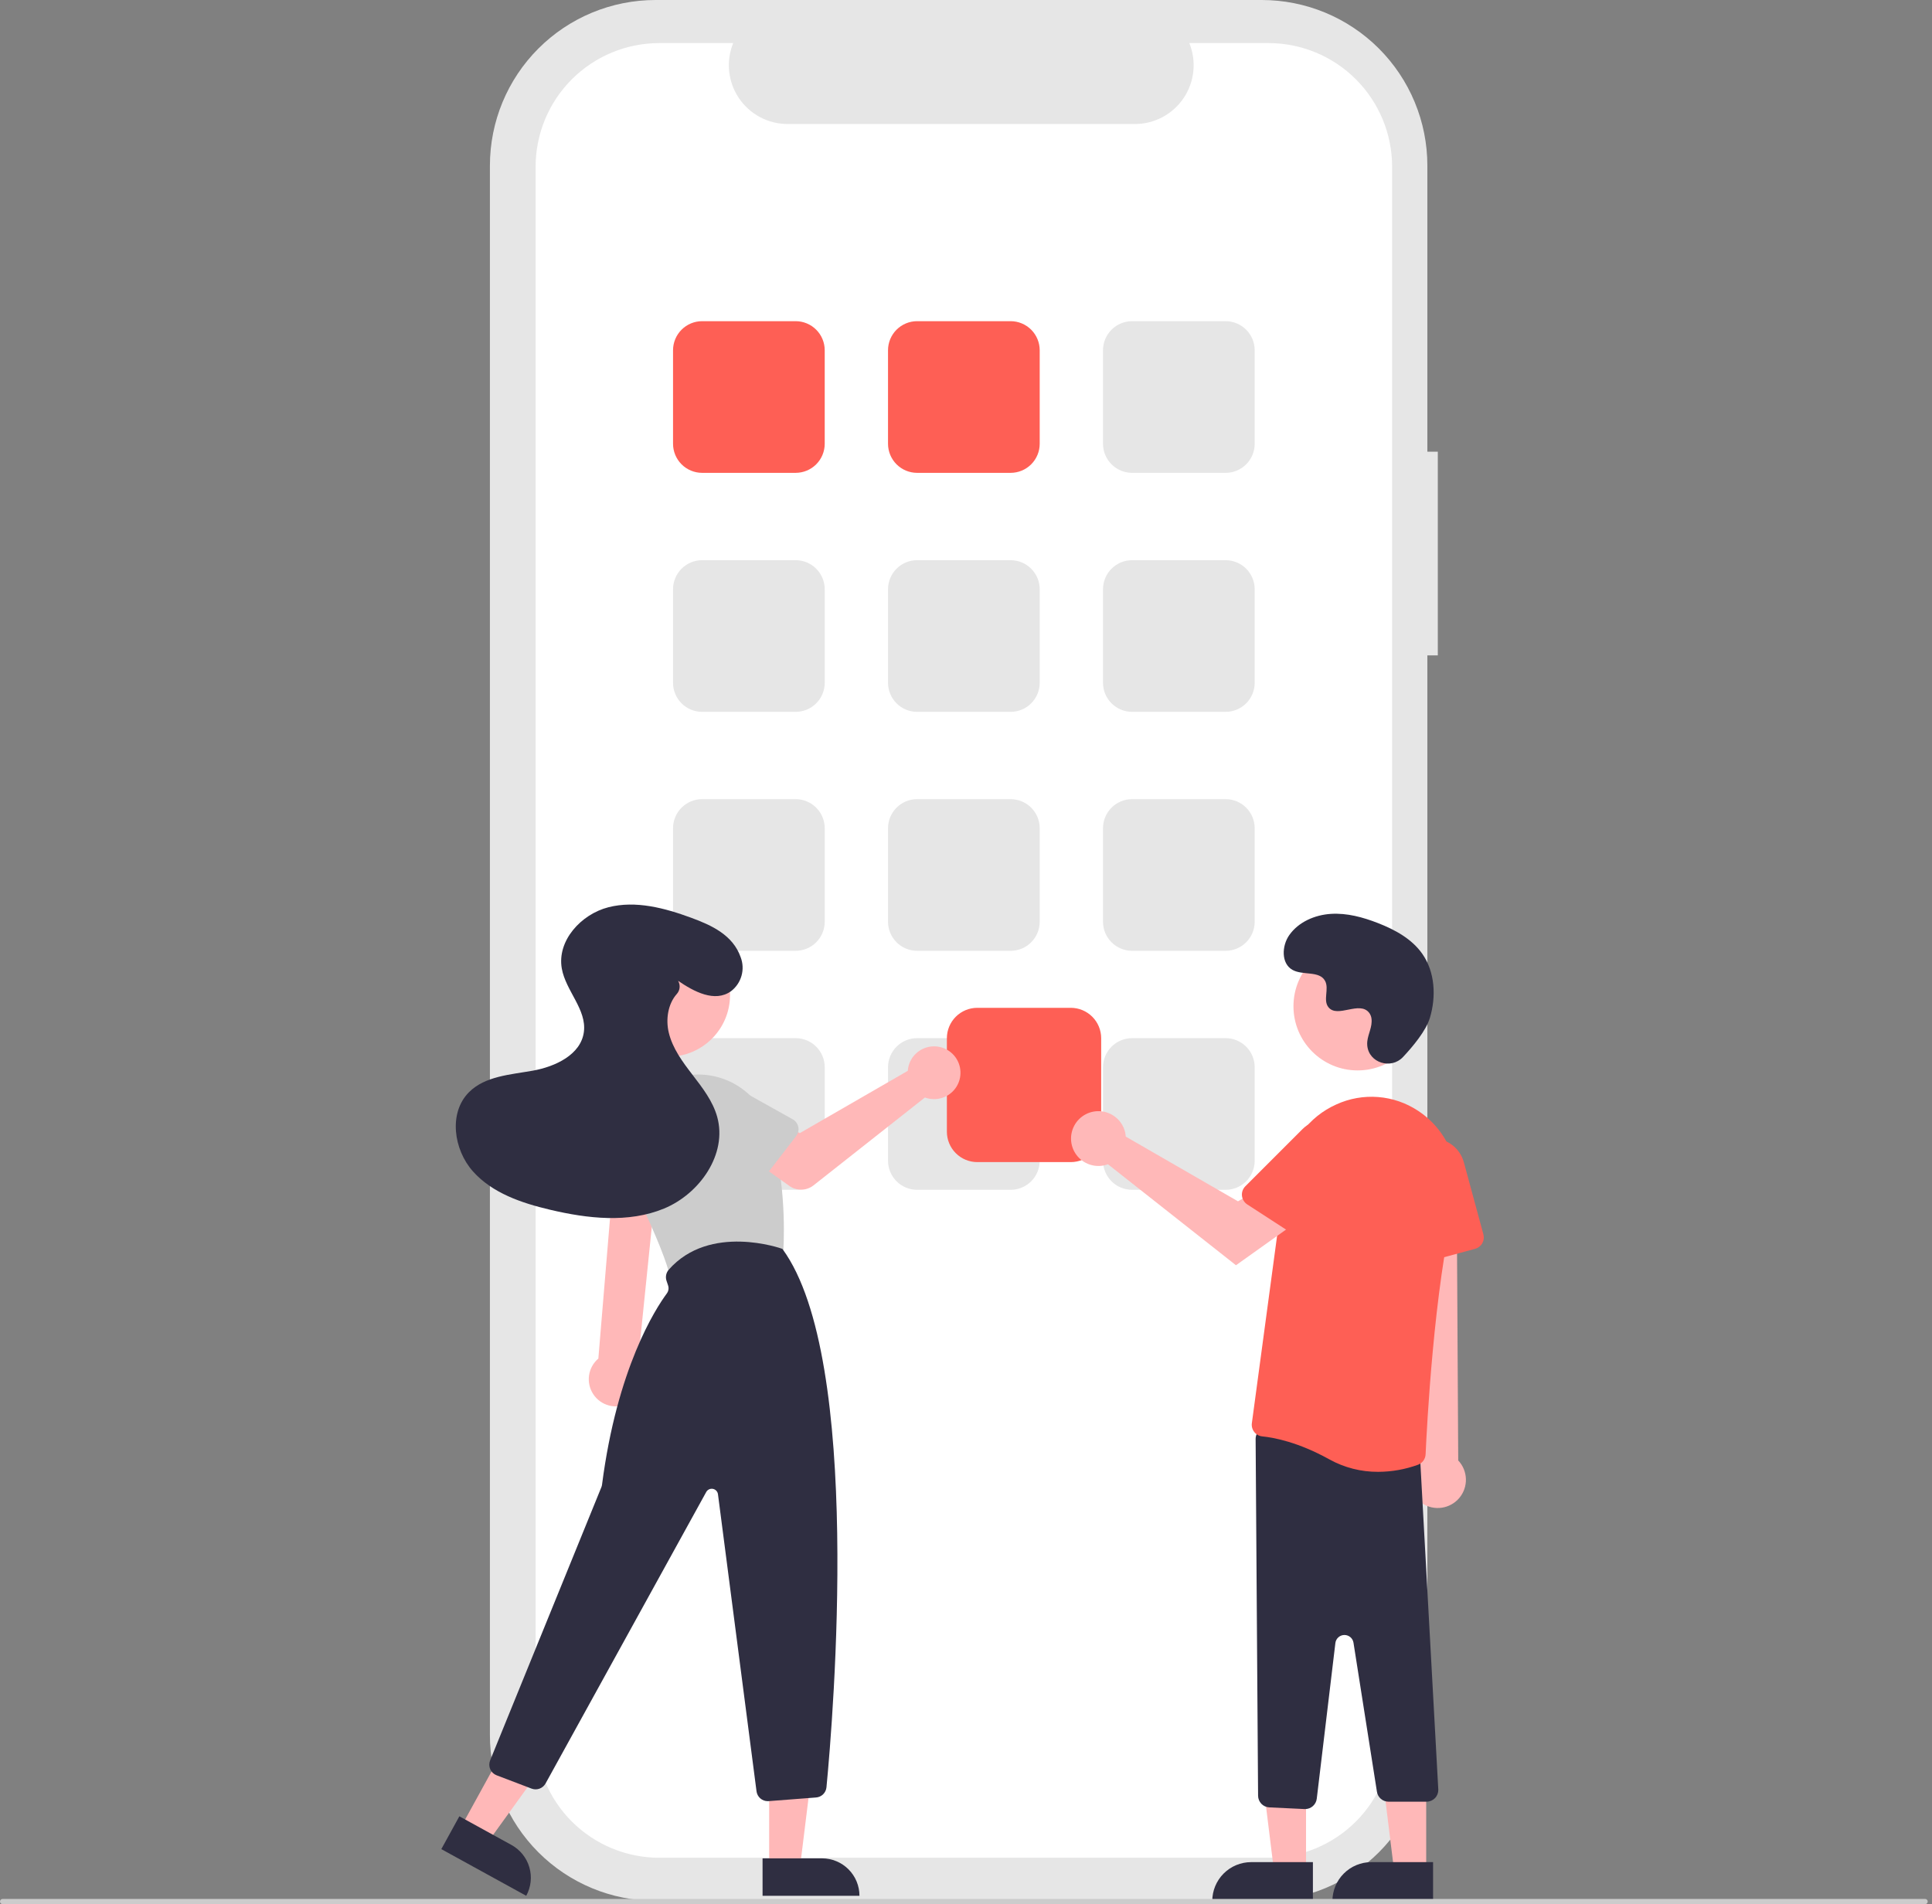 <?xml version="1.0" encoding="UTF-8"?> <svg xmlns="http://www.w3.org/2000/svg" width="419" height="413" viewBox="0 0 419 413" fill="none"><rect x="0" y="0" width="419" height="413" fill="#808080" stroke="none"/><g clip-path="url(#clip0)"><path d="M311.823 97.973H309.558V35.917C309.558 31.2 308.629 26.53 306.824 22.172C305.019 17.814 302.373 13.855 299.038 10.52C295.703 7.185 291.744 4.539 287.386 2.734C283.028 0.929 278.358 4.46366e-06 273.641 0H142.166C132.64 -2.1034e-05 123.504 3.784 116.769 10.52C110.033 17.255 106.249 26.391 106.249 35.917V376.364C106.249 385.89 110.033 395.026 116.769 401.761C123.504 408.497 132.64 412.281 142.165 412.281H273.641C283.167 412.281 292.302 408.497 299.038 401.762C305.774 395.026 309.558 385.89 309.558 376.365V142.146H311.823L311.823 97.973Z" fill="#E6E6E6"></path><path d="M301.913 36.167V376.114C301.913 383.228 299.087 390.051 294.057 395.081C289.026 400.111 282.204 402.938 275.09 402.938H142.983C135.869 402.937 129.047 400.111 124.016 395.081C118.986 390.051 116.16 383.228 116.16 376.114V36.167C116.16 29.053 118.986 22.231 124.016 17.2C129.047 12.17 135.869 9.344 142.983 9.344H159.01C158.222 11.279 157.922 13.378 158.136 15.456C158.35 17.534 159.072 19.528 160.237 21.262C161.403 22.996 162.976 24.417 164.82 25.4C166.664 26.383 168.72 26.898 170.81 26.899H246.131C248.22 26.898 250.277 26.383 252.12 25.4C253.964 24.417 255.537 22.996 256.703 21.262C257.868 19.528 258.59 17.534 258.804 15.456C259.018 13.378 258.718 11.279 257.931 9.344H275.09C282.204 9.344 289.026 12.17 294.057 17.2C299.087 22.231 301.913 29.053 301.913 36.167Z" fill="white"></path><path d="M172.556 102.558H152.268C150.597 102.556 148.994 101.891 147.813 100.709C146.631 99.527 145.966 97.924 145.964 96.253V75.966C145.966 74.294 146.631 72.692 147.813 71.51C148.994 70.328 150.597 69.663 152.268 69.661H172.556C174.227 69.663 175.83 70.328 177.012 71.51C178.194 72.692 178.858 74.294 178.86 75.966V96.253C178.858 97.924 178.194 99.527 177.012 100.709C175.83 101.891 174.227 102.556 172.556 102.558Z" fill="#FE5F55"></path><path d="M219.18 102.558H198.893C197.221 102.556 195.619 101.891 194.437 100.709C193.255 99.527 192.59 97.924 192.588 96.253V75.966C192.59 74.294 193.255 72.692 194.437 71.51C195.619 70.328 197.221 69.663 198.893 69.661H219.18C220.852 69.663 222.454 70.328 223.636 71.51C224.818 72.692 225.483 74.294 225.485 75.966V96.253C225.483 97.924 224.818 99.527 223.636 100.709C222.454 101.891 220.852 102.556 219.18 102.558Z" fill="#FE5F55"></path><path d="M265.805 102.558H245.518C243.846 102.556 242.244 101.891 241.062 100.709C239.88 99.527 239.215 97.924 239.213 96.253V75.966C239.215 74.294 239.88 72.692 241.062 71.51C242.244 70.328 243.846 69.663 245.518 69.661H265.805C267.476 69.663 269.079 70.328 270.261 71.51C271.443 72.692 272.108 74.294 272.11 75.966V96.253C272.108 97.924 271.443 99.527 270.261 100.709C269.079 101.891 267.476 102.556 265.805 102.558Z" fill="#E6E6E6"></path><path d="M172.556 154.397H152.268C150.597 154.395 148.994 153.73 147.813 152.548C146.631 151.366 145.966 149.764 145.964 148.092V127.805C145.966 126.134 146.631 124.531 147.813 123.349C148.994 122.167 150.597 121.502 152.268 121.5H172.556C174.227 121.502 175.83 122.167 177.012 123.349C178.194 124.531 178.858 126.134 178.86 127.805V148.092C178.858 149.764 178.194 151.366 177.012 152.548C175.83 153.73 174.227 154.395 172.556 154.397Z" fill="#E6E6E6"></path><path d="M219.18 154.397H198.893C197.221 154.395 195.619 153.73 194.437 152.548C193.255 151.366 192.59 149.764 192.588 148.092V127.805C192.59 126.134 193.255 124.531 194.437 123.349C195.619 122.167 197.221 121.502 198.893 121.5H219.18C220.852 121.502 222.454 122.167 223.636 123.349C224.818 124.531 225.483 126.134 225.485 127.805V148.092C225.483 149.764 224.818 151.366 223.636 152.548C222.454 153.73 220.852 154.395 219.18 154.397Z" fill="#E6E6E6"></path><path d="M265.805 154.397H245.518C243.846 154.395 242.244 153.73 241.062 152.548C239.88 151.366 239.215 149.764 239.213 148.092V127.805C239.215 126.134 239.88 124.531 241.062 123.349C242.244 122.167 243.846 121.502 245.518 121.5H265.805C267.476 121.502 269.079 122.167 270.261 123.349C271.443 124.531 272.108 126.134 272.11 127.805V148.092C272.108 149.764 271.443 151.366 270.261 152.548C269.079 153.73 267.476 154.395 265.805 154.397Z" fill="#E6E6E6"></path><path d="M172.556 206.226H152.268C150.597 206.224 148.994 205.559 147.813 204.377C146.631 203.196 145.966 201.593 145.964 199.921V179.634C145.966 177.963 146.631 176.36 147.813 175.178C148.994 173.996 150.597 173.331 152.268 173.33H172.556C174.227 173.331 175.83 173.996 177.012 175.178C178.194 176.36 178.858 177.963 178.86 179.634V199.921C178.858 201.593 178.194 203.196 177.012 204.377C175.83 205.559 174.227 206.224 172.556 206.226Z" fill="#E6E6E6"></path><path d="M219.18 206.226H198.893C197.221 206.224 195.619 205.559 194.437 204.377C193.255 203.196 192.59 201.593 192.588 199.921V179.634C192.59 177.963 193.255 176.36 194.437 175.178C195.619 173.996 197.221 173.331 198.893 173.33H219.18C220.852 173.331 222.454 173.996 223.636 175.178C224.818 176.36 225.483 177.963 225.485 179.634V199.921C225.483 201.593 224.818 203.196 223.636 204.377C222.454 205.559 220.852 206.224 219.18 206.226Z" fill="#E6E6E6"></path><path d="M265.805 206.226H245.518C243.846 206.224 242.244 205.559 241.062 204.377C239.88 203.196 239.215 201.593 239.213 199.921V179.634C239.215 177.963 239.88 176.36 241.062 175.178C242.244 173.996 243.846 173.331 245.518 173.33H265.805C267.476 173.331 269.079 173.996 270.261 175.178C271.443 176.36 272.108 177.963 272.11 179.634V199.921C272.108 201.593 271.443 203.196 270.261 204.377C269.079 205.559 267.476 206.224 265.805 206.226Z" fill="#E6E6E6"></path><path d="M172.556 258.065H152.268C150.597 258.063 148.994 257.398 147.813 256.216C146.631 255.034 145.966 253.432 145.964 251.76V231.473C145.966 229.802 146.631 228.199 147.813 227.017C148.994 225.835 150.597 225.17 152.268 225.168H172.556C174.227 225.17 175.83 225.835 177.012 227.017C178.194 228.199 178.858 229.802 178.86 231.473V251.76C178.858 253.432 178.194 255.034 177.012 256.216C175.83 257.398 174.227 258.063 172.556 258.065Z" fill="#E6E6E6"></path><path d="M219.18 258.065H198.893C197.221 258.063 195.619 257.398 194.437 256.216C193.255 255.034 192.59 253.432 192.588 251.76V231.473C192.59 229.802 193.255 228.199 194.437 227.017C195.619 225.835 197.221 225.17 198.893 225.168H219.18C220.852 225.17 222.454 225.835 223.636 227.017C224.818 228.199 225.483 229.802 225.485 231.473V251.76C225.483 253.432 224.818 255.034 223.636 256.216C222.454 257.398 220.852 258.063 219.18 258.065Z" fill="#E6E6E6"></path><path d="M265.805 258.065H245.518C243.846 258.063 242.244 257.398 241.062 256.216C239.88 255.034 239.215 253.432 239.213 251.76V231.473C239.215 229.802 239.88 228.199 241.062 227.017C242.244 225.835 243.846 225.17 245.518 225.168H265.805C267.476 225.17 269.079 225.835 270.261 227.017C271.443 228.199 272.108 229.802 272.11 231.473V251.76C272.108 253.432 271.443 255.034 270.261 256.216C269.079 257.398 267.476 258.063 265.805 258.065Z" fill="#E6E6E6"></path><path d="M232.229 252.053H211.942C210.195 252.051 208.521 251.357 207.286 250.121C206.05 248.886 205.356 247.212 205.354 245.465V225.178C205.356 223.431 206.051 221.757 207.286 220.522C208.521 219.287 210.195 218.592 211.942 218.59H232.229C233.976 218.592 235.65 219.287 236.885 220.522C238.12 221.757 238.815 223.431 238.817 225.178V245.465C238.815 247.212 238.12 248.886 236.885 250.121C235.65 251.357 233.976 252.051 232.229 252.053Z" fill="#FE5F55"></path><path d="M136.239 304.406C137.006 304.025 137.68 303.48 138.213 302.809C138.747 302.139 139.127 301.36 139.326 300.527C139.526 299.695 139.541 298.828 139.369 297.989C139.198 297.15 138.845 296.358 138.334 295.67L142.715 252.837H133.248L129.766 294.662C128.667 295.596 127.949 296.9 127.748 298.328C127.547 299.756 127.876 301.208 128.674 302.409C129.472 303.61 130.683 304.477 132.077 304.845C133.472 305.213 134.952 305.057 136.239 304.406Z" fill="#FFB8B8"></path><path d="M144.932 229.199C152.33 229.199 158.327 223.202 158.327 215.804C158.327 208.406 152.33 202.409 144.932 202.409C137.535 202.409 131.538 208.406 131.538 215.804C131.538 223.202 137.535 229.199 144.932 229.199Z" fill="#FFB8B8"></path><path d="M147.454 277.782C146.918 277.782 146.397 277.606 145.97 277.281C145.544 276.956 145.236 276.5 145.093 275.983C144.02 272.084 141.228 265.492 136.795 256.388C135.794 254.33 135.24 252.084 135.169 249.797C135.098 247.51 135.511 245.234 136.382 243.118C137.252 241.002 138.56 239.094 140.22 237.519C141.879 235.944 143.853 234.737 146.012 233.979C148.058 233.257 150.227 232.952 152.393 233.083C154.558 233.214 156.676 233.778 158.619 234.741C160.563 235.705 162.294 237.049 163.709 238.693C165.125 240.337 166.196 242.248 166.859 244.314C170.296 255.087 170.13 266.627 169.899 271.088C169.87 271.625 169.666 272.138 169.318 272.549C168.97 272.959 168.497 273.244 167.972 273.359L147.98 277.725C147.808 277.763 147.631 277.782 147.454 277.782Z" fill="#CCCCCC"></path><path d="M166.813 404.977L173.499 404.976L176.68 379.188L166.812 379.188L166.813 404.977Z" fill="#FFB8B8"></path><path d="M186.394 411.185L165.381 411.186L165.38 403.066L178.275 403.066C179.341 403.066 180.397 403.276 181.382 403.684C182.367 404.092 183.262 404.69 184.016 405.444C184.77 406.197 185.368 407.092 185.776 408.077C186.184 409.063 186.394 410.118 186.394 411.185Z" fill="#2F2E41"></path><path d="M99.956 396.311L105.815 399.532L121.028 378.467L112.38 373.713L99.956 396.311Z" fill="#FFB8B8"></path><path d="M114.124 411.186L95.71 401.062L99.621 393.947L110.92 400.159C112.807 401.197 114.205 402.941 114.806 405.009C115.406 407.077 115.161 409.299 114.124 411.186Z" fill="#2F2E41"></path><path d="M166.501 390.662C165.905 390.662 165.33 390.444 164.882 390.051C164.435 389.658 164.146 389.115 164.07 388.524L155.708 324.09C155.671 323.805 155.545 323.539 155.348 323.33C155.15 323.121 154.892 322.979 154.61 322.926C154.328 322.872 154.035 322.909 153.775 323.031C153.515 323.154 153.301 323.355 153.162 323.607L118.314 386.831C118.026 387.348 117.563 387.743 117.008 387.947C116.453 388.151 115.844 388.148 115.291 387.941L107.695 385.047C107.389 384.93 107.11 384.754 106.874 384.528C106.637 384.303 106.448 384.032 106.318 383.732C106.188 383.432 106.119 383.109 106.115 382.782C106.111 382.455 106.172 382.131 106.296 381.828L130.436 322.527C130.497 322.376 130.538 322.218 130.559 322.057C133.829 296.75 142.148 283.881 144.62 280.539C144.8 280.294 144.919 280.008 144.966 279.707C145.013 279.406 144.987 279.098 144.89 278.809L144.55 277.79C144.414 277.385 144.387 276.952 144.469 276.534C144.552 276.115 144.743 275.725 145.022 275.403C153.929 265.258 169.453 270.794 169.609 270.851L169.686 270.879L169.735 270.946C187.142 294.818 180.706 372.354 179.239 387.654C179.184 388.229 178.928 388.766 178.515 389.171C178.103 389.575 177.56 389.82 176.984 389.863L166.691 390.655C166.628 390.66 166.564 390.662 166.501 390.662Z" fill="#2F2E41"></path><path d="M197.006 231.363C196.939 231.658 196.895 231.957 196.876 232.258L173.448 245.773L167.754 242.495L161.683 250.442L171.2 257.225C171.969 257.773 172.895 258.057 173.838 258.034C174.782 258.011 175.693 257.682 176.434 257.098L200.592 238.039C201.682 238.443 202.87 238.505 203.996 238.217C205.123 237.93 206.135 237.306 206.898 236.429C207.661 235.552 208.139 234.464 208.269 233.308C208.398 232.153 208.173 230.986 207.623 229.961C207.073 228.937 206.224 228.105 205.189 227.575C204.154 227.045 202.983 226.843 201.83 226.995C200.678 227.147 199.599 227.647 198.737 228.427C197.875 229.207 197.272 230.231 197.006 231.363Z" fill="#FFB8B8"></path><path d="M172.665 246.413L165.093 256.226C164.878 256.505 164.605 256.735 164.293 256.899C163.981 257.063 163.637 257.158 163.285 257.177C162.932 257.197 162.58 257.14 162.252 257.011C161.924 256.882 161.627 256.683 161.383 256.429L152.811 247.528C151.389 246.418 150.466 244.789 150.243 242.999C150.021 241.209 150.517 239.403 151.623 237.978C152.729 236.553 154.355 235.625 156.145 235.397C157.934 235.168 159.741 235.659 161.17 236.761L171.92 242.772C172.228 242.944 172.495 243.181 172.703 243.466C172.911 243.75 173.056 244.077 173.126 244.422C173.197 244.768 173.192 245.124 173.113 245.468C173.033 245.811 172.88 246.134 172.665 246.413Z" fill="#CCCCCC"></path><path d="M143.318 263.463L131.12 261.26C130.773 261.197 130.444 261.061 130.154 260.859C129.865 260.658 129.622 260.396 129.443 260.092C129.264 259.789 129.152 259.45 129.116 259.099C129.079 258.748 129.118 258.394 129.231 258.06L133.185 246.352C133.516 244.578 134.537 243.008 136.024 241.986C137.51 240.963 139.342 240.572 141.116 240.898C142.891 241.224 144.464 242.24 145.491 243.724C146.517 245.208 146.914 247.038 146.593 248.814L146.207 261.125C146.196 261.478 146.109 261.823 145.952 262.139C145.795 262.455 145.572 262.733 145.298 262.955C145.023 263.177 144.705 263.337 144.363 263.425C144.021 263.512 143.665 263.525 143.318 263.463H143.318Z" fill="#CCCCCC"></path><path d="M147.052 212.723C150.495 215.079 155.016 217.501 158.532 214.992C159.632 214.154 160.431 212.983 160.809 211.653C161.188 210.324 161.126 208.907 160.632 207.616C158.948 202.801 154.322 200.681 149.899 199.057C144.148 196.944 137.887 195.264 131.95 196.777C126.014 198.289 120.767 204.037 121.839 210.069C122.7 214.919 127.276 218.955 126.626 223.839C125.973 228.754 120.445 231.341 115.566 232.219C110.686 233.098 105.225 233.38 101.718 236.885C97.245 241.356 98.362 249.349 102.571 254.069C106.781 258.79 113.133 260.93 119.289 262.385C127.445 264.312 136.266 265.325 144.012 262.127C151.757 258.928 157.785 250.317 155.541 242.243C154.593 238.832 152.361 235.95 150.203 233.143C148.045 230.337 145.86 227.403 145.037 223.96C144.351 221.091 144.859 217.76 146.761 215.608C147.107 215.231 147.325 214.755 147.383 214.246C147.442 213.738 147.337 213.225 147.086 212.779L147.052 212.723Z" fill="#2F2E41"></path><path d="M283.247 405.869H276.301L272.998 379.081H283.248L283.247 405.869Z" fill="#FFB8B8"></path><path d="M271.341 403.885H284.735V412.318H262.908C262.908 411.21 263.126 410.114 263.55 409.091C263.973 408.068 264.595 407.138 265.378 406.355C266.161 405.572 267.091 404.951 268.114 404.527C269.137 404.103 270.234 403.885 271.341 403.885Z" fill="#2F2E41"></path><path d="M309.306 405.869H302.36L299.057 379.081H309.307L309.306 405.869Z" fill="#FFB8B8"></path><path d="M297.4 403.885H310.794V412.318H288.966C288.966 411.21 289.184 410.114 289.608 409.091C290.032 408.068 290.653 407.138 291.436 406.355C292.219 405.572 293.149 404.951 294.172 404.527C295.196 404.103 296.292 403.885 297.4 403.885Z" fill="#2F2E41"></path><path d="M308.457 326.085C307.709 325.604 307.075 324.964 306.601 324.211C306.127 323.459 305.823 322.611 305.712 321.729C305.6 320.846 305.684 319.95 305.956 319.103C306.229 318.256 306.684 317.479 307.289 316.827L302.716 251.931L315.889 253.208L316.25 316.761C317.279 317.85 317.871 319.279 317.916 320.776C317.962 322.273 317.456 323.735 316.495 324.885C315.535 326.034 314.186 326.791 312.704 327.012C311.223 327.233 309.712 326.903 308.457 326.085H308.457Z" fill="#FFB8B8"></path><path d="M282.919 392.374L275.273 392.009C274.622 391.978 274.007 391.699 273.555 391.229C273.104 390.758 272.85 390.133 272.845 389.481L272.312 312.122C272.309 311.755 272.386 311.392 272.537 311.057C272.688 310.722 272.909 310.424 273.186 310.183C273.463 309.941 273.789 309.763 274.141 309.659C274.493 309.555 274.864 309.529 275.227 309.582L305.814 314.022C306.418 314.106 306.972 314.406 307.373 314.866C307.774 315.326 307.996 315.915 307.997 316.525L311.931 388.206C311.933 388.543 311.869 388.876 311.742 389.188C311.615 389.499 311.428 389.783 311.191 390.021C310.954 390.26 310.672 390.45 310.362 390.579C310.051 390.708 309.718 390.775 309.382 390.775H301.139C300.531 390.777 299.942 390.561 299.48 390.166C299.018 389.771 298.713 389.223 298.621 388.622L293.535 356.293C293.461 355.82 293.218 355.39 292.851 355.083C292.485 354.775 292.019 354.61 291.54 354.619C291.061 354.628 290.602 354.809 290.247 355.131C289.892 355.452 289.665 355.891 289.608 356.366L285.571 390.13C285.495 390.749 285.196 391.318 284.73 391.732C284.264 392.146 283.663 392.375 283.04 392.377C283 392.377 282.959 392.376 282.919 392.374Z" fill="#2F2E41"></path><path d="M288.301 316.529C281.56 312.784 276.293 311.799 273.753 311.546C273.416 311.513 273.089 311.413 272.791 311.25C272.494 311.087 272.233 310.865 272.024 310.598C271.81 310.33 271.653 310.02 271.562 309.689C271.472 309.358 271.449 309.012 271.496 308.672L278.825 254.26C279.247 251.076 280.477 248.054 282.397 245.48C284.317 242.906 286.863 240.867 289.794 239.555C292.632 238.251 295.755 237.694 298.868 237.938C301.982 238.182 304.98 239.219 307.58 240.949C307.831 241.116 308.077 241.287 308.319 241.461C311.312 243.654 313.59 246.684 314.864 250.17C316.137 253.655 316.351 257.44 315.478 261.046C310.983 279.432 309.439 309.573 309.176 315.429C309.155 315.928 308.987 316.41 308.693 316.814C308.398 317.217 307.991 317.525 307.523 317.698C304.757 318.703 301.839 319.222 298.897 319.233C295.192 319.256 291.542 318.325 288.301 316.529Z" fill="#FE5F55"></path><path d="M305.698 273.737C305.389 273.515 305.135 273.227 304.952 272.893C304.77 272.56 304.665 272.19 304.645 271.811L303.68 254.319C303.584 252.587 304.134 250.88 305.222 249.528C306.31 248.176 307.861 247.275 309.574 246.999C311.288 246.722 313.043 247.09 314.501 248.031C315.959 248.972 317.018 250.42 317.472 252.095L321.712 267.733C321.888 268.385 321.798 269.081 321.462 269.667C321.126 270.254 320.571 270.683 319.918 270.86L307.857 274.13C307.491 274.231 307.107 274.247 306.733 274.179C306.359 274.111 306.005 273.96 305.698 273.737Z" fill="#FE5F55"></path><path d="M294.431 232.167C302.116 232.167 308.345 225.938 308.345 218.253C308.345 210.569 302.116 204.34 294.431 204.34C286.747 204.34 280.518 210.569 280.518 218.253C280.518 225.938 286.747 232.167 294.431 232.167Z" fill="#FFB8B8"></path><path d="M244.011 245.589C244.081 245.895 244.126 246.206 244.147 246.519L268.482 260.557L274.397 257.152L280.703 265.407L268.049 274.426L240.286 252.524C239.154 252.943 237.921 253.007 236.751 252.708C235.581 252.41 234.53 251.762 233.738 250.851C232.945 249.94 232.449 248.81 232.314 247.61C232.18 246.41 232.414 245.198 232.985 244.134C233.556 243.07 234.438 242.206 235.513 241.656C236.587 241.105 237.804 240.895 239.001 241.053C240.198 241.211 241.318 241.73 242.213 242.54C243.108 243.35 243.736 244.414 244.011 245.589Z" fill="#FFB8B8"></path><path d="M269.351 259.364C269.311 258.986 269.355 258.604 269.482 258.245C269.609 257.887 269.815 257.562 270.084 257.294L282.469 244.906C283.696 243.678 285.334 242.949 287.068 242.858C288.801 242.767 290.506 243.321 291.855 244.413C293.204 245.505 294.101 247.057 294.373 248.771C294.645 250.486 294.273 252.24 293.328 253.695L284.508 267.287C284.139 267.853 283.561 268.251 282.9 268.391C282.239 268.532 281.549 268.405 280.981 268.037L270.499 261.235C270.18 261.029 269.911 260.753 269.712 260.43C269.514 260.106 269.39 259.741 269.351 259.364Z" fill="#FE5F55"></path><path d="M304.277 229.261C301.682 232.026 296.861 230.542 296.523 226.765C296.497 226.471 296.498 226.176 296.529 225.883C296.703 224.21 297.67 222.691 297.439 220.925C297.386 220.485 297.222 220.066 296.963 219.707C294.894 216.937 290.039 220.946 288.087 218.439C286.89 216.901 288.297 214.481 287.378 212.762C286.166 210.494 282.575 211.613 280.323 210.371C277.818 208.989 277.967 205.145 279.617 202.807C281.628 199.955 285.155 198.434 288.637 198.214C292.12 197.995 295.578 198.937 298.83 200.204C302.524 201.643 306.187 203.633 308.461 206.881C311.225 210.831 311.491 216.142 310.109 220.761C309.268 223.571 306.397 227.003 304.277 229.261Z" fill="#2F2E41"></path><path d="M417.506 413H0.566C0.416 413 0.272 412.94 0.166 412.834C0.06 412.728 0 412.584 0 412.434C0 412.283 0.06 412.139 0.166 412.033C0.272 411.927 0.416 411.867 0.566 411.867H417.506C417.656 411.867 417.8 411.927 417.906 412.033C418.012 412.139 418.072 412.283 418.072 412.434C418.072 412.584 418.012 412.728 417.906 412.834C417.8 412.94 417.656 413 417.506 413Z" fill="#CCCCCC"></path></g><defs><clipPath id="clip0"><rect width="418.072" height="413" fill="white"></rect></clipPath></defs></svg> 